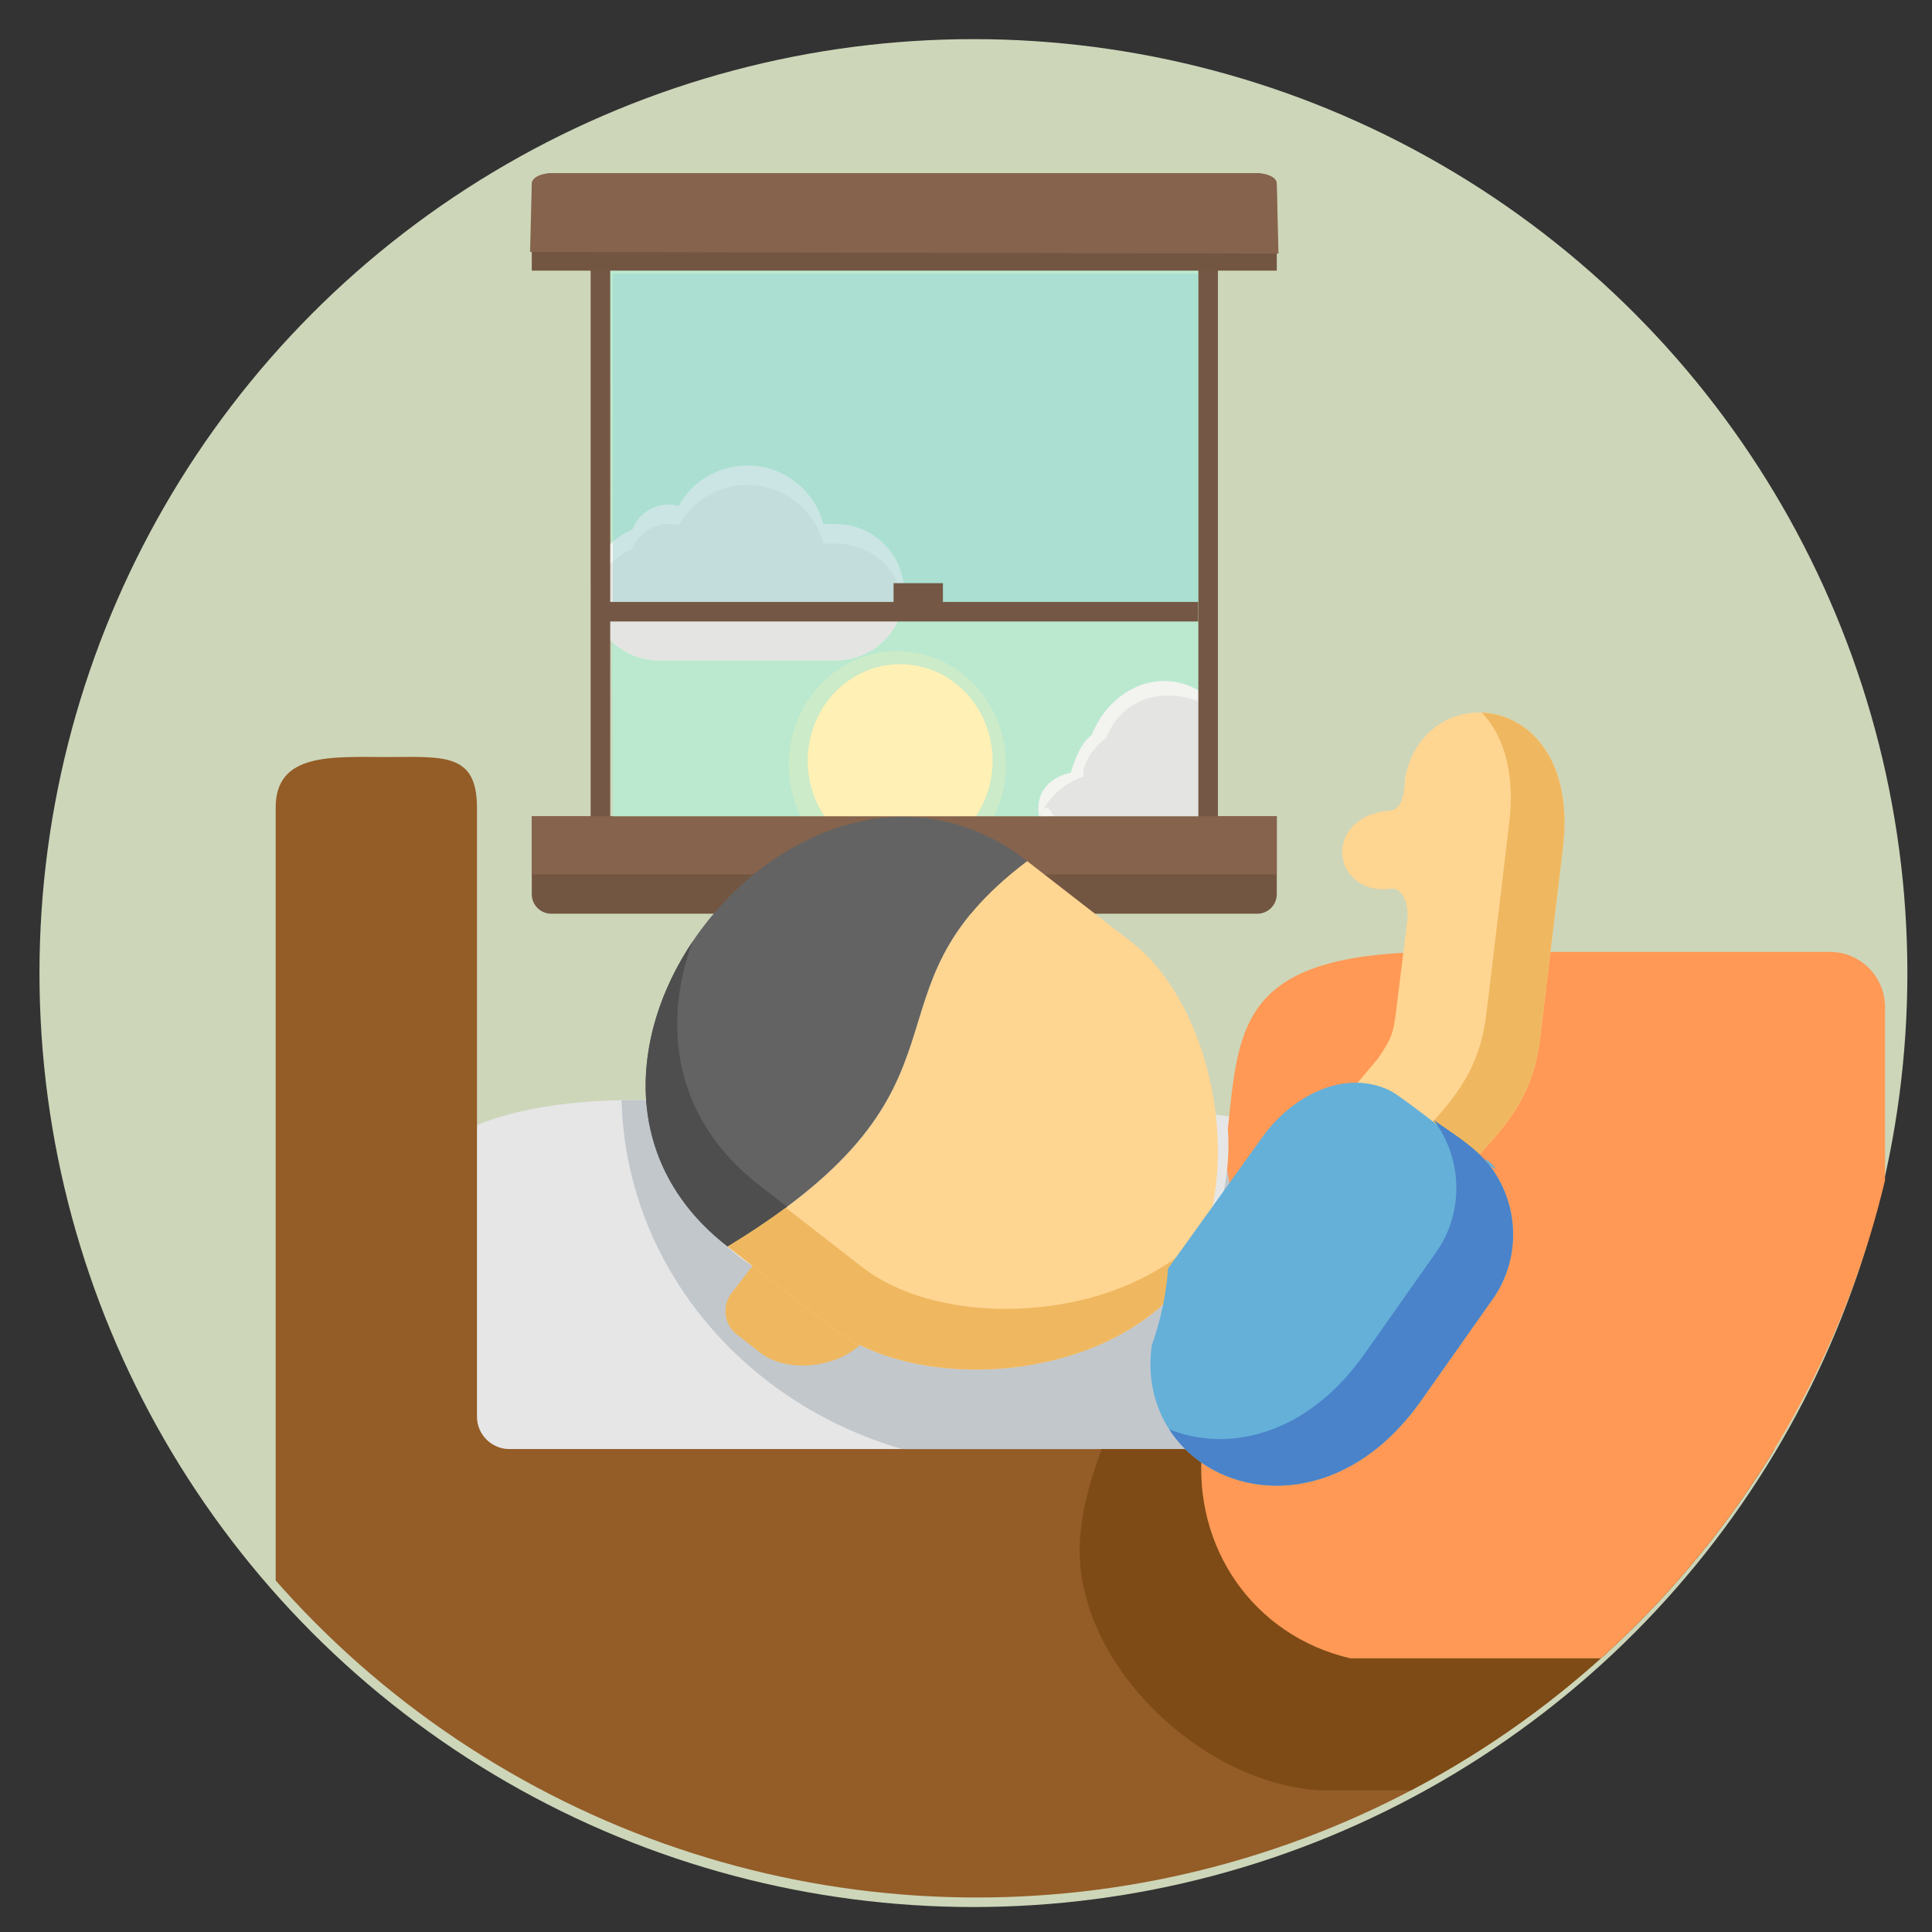 <?xml version="1.0" encoding="UTF-8" standalone="no"?>
<svg
   xmlns:dc="http://purl.org/dc/elements/1.1/"
   xmlns:cc="http://creativecommons.org/ns#"
   xmlns:rdf="http://www.w3.org/1999/02/22-rdf-syntax-ns#"
   xmlns:svg="http://www.w3.org/2000/svg"
   xmlns="http://www.w3.org/2000/svg"
   xmlns:sodipodi="http://sodipodi.sourceforge.net/DTD/sodipodi-0.dtd"
   xmlns:inkscape="http://www.inkscape.org/namespaces/inkscape"
   height="300"
   viewBox="0 0 37.5 37.5"
   width="300"
   version="1.1"
   id="svg898"
   sodipodi:docname="wakeTime.svg"
   inkscape:version="1.0beta2 (2b71d25, 2019-12-03)"
   inkscape:export-filename="/Users/mike.xiao/Documents/Projects/DBT_icons/dbt_icons/wakeTime.png"
   inkscape:export-xdpi="197.75999"
   inkscape:export-ydpi="197.75999">
  <rect x="0" y="0" width="37.5" height="37.5" fill="#333333" stroke="none"/>
  <defs
     id="defs902">
    <clipPath
       id="clipPath1046"
       clipPathUnits="userSpaceOnUse">
      <circle
         r="297.057"
         cy="151.482"
         cx="223.039"
         id="circle1048"
         style="opacity:1;fill:#554133;fill-opacity:1;stroke-width:3.962" />
    </clipPath>
  </defs>
  <sodipodi:namedview
     pagecolor="#ffffff"
     bordercolor="#666666"
     inkscape:document-rotation="0"
     borderopacity="1"
     objecttolerance="10"
     gridtolerance="10"
     guidetolerance="10"
     inkscape:pageopacity="0"
     inkscape:pageshadow="2"
     inkscape:window-width="1369"
     inkscape:window-height="805"
     id="namedview900"
     showgrid="false"
     inkscape:zoom="1.7330633"
     inkscape:cx="186.76718"
     inkscape:cy="137.53471"
     inkscape:window-x="7"
     inkscape:window-y="31"
     inkscape:window-maximized="0"
     inkscape:current-layer="g952" />
  <g
     id="flat"
     transform="matrix(0.752,0,0,0.752,7.66,17.693)">
    <g
       id="g952"
       transform="matrix(1.33,0,0,1.33,-6.857,-28.161)">
      <circle
         style="opacity:1;fill:#cdd6b9;fill-opacity:1;stroke-width:0.242"
         id="path943"
         cx="16.388"
         cy="22.368"
         r="18.125" />
      <path
         style="fill:#745845;fill-opacity:1;stroke-width:0.049"
         id="path949-9"
         fill="#c99977"
         d="m 14.799,8.239 h 0.38 V 20.282 h -0.38 z"
         inkscape:connector-curvature="0" />
      <path
         id="path903"
         fill="#a27b60"
         d="m 22.275,19.325 v 1.513 A 0.38,0.378 0 0 1 21.895,21.216 H 8.198 A 0.38,0.378 0 0 1 7.817,20.838 v -1.513 z"
         inkscape:connector-curvature="0"
         style="fill:#735642;fill-opacity:1;stroke-width:0.047" />
      <path
         style="fill:#bae9cf;stroke-width:0.047;fill-opacity:1"
         id="path905"
         fill="#3775a4"
         d="M 9.339,8.358 H 20.753 l 0.047,11.018 H 9.386 Z"
         inkscape:connector-curvature="0"
         sodipodi:nodetypes="ccccc" />
      <path
         id="path911"
         fill="#f3f3f0"
         d="m 17.667,19.349 c -0.103,-0.526 0.244,-0.79 0.61,-0.871 0.074,-0.242 0.197,-0.582 0.405,-0.728 0.339,-0.863 1.264,-1.332 2.071,-0.869 l 0.003,2.449 z"
         inkscape:connector-curvature="0"
         sodipodi:nodetypes="cccccc"
         style="stroke-width:0.047" />
      <path
         id="path913"
         fill="#e4e4e2"
         d="m 17.963,19.349 c -0.275,-0.568 -0.286,0.349 -0.321,0.138 0.073,-0.424 0.475,-0.809 0.889,-0.934 -0.055,-0.139 0.102,-0.505 0.435,-0.75 0.339,-0.863 1.276,-1.033 2.084,-0.571 l 0.047,2.117 z"
         inkscape:connector-curvature="0"
         sodipodi:nodetypes="ccccccc"
         style="stroke-width:0.047" />
      <path
         id="path915"
         fill="#f3f3f0"
         d="m 15.046,14.976 a 1.317,1.309 0 0 1 -0.014,0.189 1.332,1.324 0 0 1 -1.318,1.135 h -3.424 a 1.331,1.323 0 0 1 -1.318,-1.135 1.31,1.303 0 0 1 -0.014,-0.189 1.332,1.324 0 0 1 0.813,-1.22 0.757,0.752 0 0 1 0.898,-0.458 1.522,1.513 0 0 1 2.806,0.354 h 0.238 a 1.332,1.324 0 0 1 1.332,1.324 z"
         inkscape:connector-curvature="0"
         style="stroke-width:0.047" />
      <path
         id="path917"
         fill="#e4e4e2"
         d="M 15.032,15.165 A 1.332,1.324 0 0 1 13.714,16.3 H 10.29 A 1.331,1.323 0 0 1 8.972,15.165 1.331,1.323 0 0 1 9.772,14.135 a 0.757,0.752 0 0 1 0.898,-0.458 1.522,1.513 0 0 1 2.806,0.354 h 0.238 a 1.331,1.323 0 0 1 1.318,1.135 z"
         inkscape:connector-curvature="0"
         style="stroke-width:0.047" />
      <g
         id="g931"
         fill="#fbb540"
         transform="matrix(0.048,0,0,0.047,2.871,1.929)" />
      <path
         id="path947"
         fill="#c99977"
         d="M 8.959,8.358 H 9.339 V 19.704 H 8.959 Z"
         inkscape:connector-curvature="0"
         style="fill:#745845;fill-opacity:1;stroke-width:0.047" />
      <path
         id="path949"
         fill="#c99977"
         d="m 20.753,8.358 h 0.38 V 19.704 h -0.38 z"
         inkscape:connector-curvature="0"
         style="fill:#745845;fill-opacity:1;stroke-width:0.047" />
      <path
         id="path923"
         fill="#a27b60"
         d="M 22.275,8.736 H 7.817 V 7.223 A 0.38,0.378 0 0 1 8.198,6.845 H 21.895 a 0.38,0.378 0 0 1 0.38,0.378 z"
         inkscape:connector-curvature="0"
         style="fill:#735642;fill-opacity:1;stroke-width:0.047" />
      <path
         id="path1568"
         style="fill:#fff0b5;fill-opacity:1;stroke-width:0.316;stroke-linecap:round;paint-order:stroke fill markers;stop-color:#000000"
         d="m 16.76,18.248 a 1.794,1.875 0 0 1 -1.794,1.875 1.794,1.875 0 0 1 -1.794,-1.875 1.794,1.875 0 0 1 1.794,-1.875 1.794,1.875 0 0 1 1.794,1.875 z" />
      <path
         d="m 17.02,18.324 a 2.108,2.204 0 0 1 -2.108,2.204 2.108,2.204 0 0 1 -2.108,-2.204 2.108,2.204 0 0 1 2.108,-2.204 2.108,2.204 0 0 1 2.108,2.204 z"
         style="fill:#fff0b5;fill-opacity:0.266;stroke-width:0.371;stroke-linecap:round;paint-order:stroke fill markers;stop-color:#000000"
         id="path1568-5"
         inkscape:connector-curvature="0" />
      <path
         id="path945"
         fill="#8d6b54"
         d="M 7.817,19.325 H 22.275 V 20.452 H 7.817 Z"
         inkscape:connector-curvature="0"
         style="fill:#85634c;fill-opacity:1;stroke-width:0.047"
         sodipodi:nodetypes="ccccc" />
      <g
         clip-path="url(#clipPath1046)"
         transform="matrix(0.061,0,0,0.061,2.847,12.947)"
         id="g899">
        <g
           fill-rule="evenodd"
           id="g868">
          <path
             inkscape:connector-curvature="0"
             d="m 64.039,202.797 c -124.195,216.379 331.941,206.684 259.258,14.219 -5.93,-1.664 -10.516,-15.711 -16.793,-16.555 -55.863,-7.625 -109.301,-2.074 -182.832,-5.52 -11.391,-0.234 -38.285,-0.848 -59.633,7.855 z m 0,0"
             fill="#e6e6e6"
             id="path840" />
          <path
             style="fill:#945c27;fill-opacity:1"
             sodipodi:nodetypes="csssscssscsc"
             inkscape:connector-curvature="0"
             d="M 0,305.875 V 427.969 C 0,441.195 10.805,452 24.031,452 H 487.965 C 501.164,452 512,441.195 512,427.965 V 305.875 H 74.348 c -5.664,0 -10.309,-4.641 -10.309,-10.309 V 101.789 c 0,-17.609 -10.855,-16.079 -28.464,-16.079 C 17.938,85.714 0,84.18 0,101.789 Z"
             fill="#b5722f"
             id="path842" />
          <path
             inkscape:connector-curvature="0"
             d="m 110.031,194.883 c 1.375,52.387 38.547,96.363 89.301,110.992 h 95.402 l 25.902,-42.984 -17.957,-45.875 c -1.344,12.938 -5.668,21.699 -15.246,31.336 -0.234,0.234 -0.496,0.496 -0.758,0.727 -8.207,8.031 -18.574,14.312 -29.609,18.633 -20.441,7.941 -43.219,9.082 -59.078,1.867 l -37.145,-16.906 c -25.641,-11.652 -36.707,-34.051 -37.172,-57.73 -3.391,-0.059 -8.117,-0.176 -13.641,-0.059 z m 0,0"
             fill="#c2c7cc"
             id="path844" />
          <path
             style="fill:#7e4b16;fill-opacity:1"
             inkscape:connector-curvature="0"
             d="m 255.984,333.414 c -3.445,38.137 36.387,78.141 75.664,81.031 H 450.5 c 47.395,0 61.5,-9.867 61.5,-54.867 V 305.879 H 262.73 c -2.863,8.32 -5.723,16.32 -6.746,27.535 z m 0,0"
             fill="#91561a"
             id="path846" />
          <g
             id="g1586"
             transform="matrix(0.481,0.916,0.916,-0.481,-69.762,93)">
            <path
               id="path848"
               fill="#eda93b"
               d="m 236.185,110.493 -5.695,12.469 28.211,12.848 c 3.035,1.371 6.016,3.156 8.906,5.258 4.848,-10.309 -0.641,-26.602 -11.125,-31.363 l -8.234,-3.738 c -4.559,-2.074 -9.988,-0.059 -12.062,4.527 z m 0,0"
               inkscape:connector-curvature="0"
               style="fill:#efb860;fill-opacity:1" />
            <path
               id="path850"
               fill="#ffdda6"
               d="m 222.988,116.039 c -6.105,95.984 -51.074,69.672 -62.145,136.633 l 37.145,16.906 c 15.859,7.215 38.637,6.074 59.078,-1.867 11.387,-4.441 22.047,-10.98 30.371,-19.359 9.578,-9.637 13.898,-18.398 15.242,-31.336 0.117,-0.902 0.176,-1.84 0.262,-2.832 0.234,-3.418 0.234,-6.891 0,-10.395 -0.555,-8.266 -2.395,-16.617 -5.199,-24.559 -5.984,-16.879 -16.469,-32.004 -28.703,-41.027 -2.891,-2.102 -5.871,-3.887 -8.906,-5.258 l -28.211,-12.848 z m 0,0"
               inkscape:connector-curvature="0"
               style="fill:#ffd592;fill-opacity:1" />
            <path
               id="path852"
               fill="#808080"
               d="m 222.988,116.039 c -54.316,-24.703 -98.703,27.738 -99.316,76.301 -0.031,0.879 -0.031,1.754 0,2.602 0.465,23.68 11.535,46.078 37.172,57.73 11.07,-66.957 56.039,-40.648 62.145,-136.633 z m 0,0"
               inkscape:connector-curvature="0"
               style="fill:#636363;fill-opacity:1" />
            <path
               id="path854"
               fill="#666"
               d="m 222.988,116.039 c -38.141,-17.348 -71.371,3.328 -88.016,34.02 18.25,-20.207 45.496,-30.457 75.809,-16.648 l 8.938,4.062 0.934,0.438 c 1.051,-6.512 1.84,-13.754 2.336,-21.871 z m 0,0"
               inkscape:connector-curvature="0"
               style="fill:#4e4e4e;fill-opacity:1" />
            <path
               id="path856"
               fill="#fcc368"
               d="m 222.988,116.039 c -0.496,7.914 -1.258,15.008 -2.25,21.375 l 27.156,12.352 c 3.066,1.402 6.047,3.184 8.91,5.285 12.262,8.992 22.719,24.121 28.703,41.027 2.836,7.941 4.645,16.266 5.199,24.559 0.234,3.473 0.234,6.977 0,10.395 -0.059,0.965 -0.145,1.93 -0.234,2.832 -0.613,5.754 -1.812,10.691 -3.797,15.215 0.266,-0.234 0.527,-0.496 0.762,-0.73 9.578,-9.633 13.898,-18.395 15.242,-31.332 0.117,-0.906 0.176,-1.84 0.262,-2.832 0.234,-3.418 0.234,-6.891 0,-10.398 -0.555,-8.262 -2.395,-16.613 -5.199,-24.555 -5.984,-16.879 -16.469,-32.008 -28.703,-41.031 -2.891,-2.102 -5.871,-3.883 -8.906,-5.254 l -28.211,-12.848 z m 0,0"
               inkscape:connector-curvature="0"
               style="fill:#efb860;fill-opacity:1" />
          </g>
          <path
             style="fill:#ff9955;fill-opacity:1"
             inkscape:connector-curvature="0"
             d="m 294.738,305.875 c -2.922,31.336 16.293,59.367 47.191,66.578 H 459.816 C 500.027,372.453 512,364.336 512,327.367 V 165.215 c 0,-9.637 -7.887,-17.523 -17.52,-17.523 H 370.75 c -63.66,0 -64.246,22.691 -67.809,56.098 0.234,3.504 0.234,6.977 0,10.395 -0.086,0.992 -0.145,1.926 -0.262,2.832 11.125,57.352 -5.375,61.441 -7.941,88.859 z m 0,0"
             fill="#f78411"
             id="path858" />
          <path
             style="fill:#ffd592;fill-opacity:1"
             inkscape:connector-curvature="0"
             d="m 356.455,166.478 1.468,-11.858 2.01,-16.111 c 0.833,-6.561 -1.74,-11.313 -4.98,-10.907 -19.074,2.479 -22.27,-23 -0.637,-24.818 5.302,-0.421 4.588,-8.368 5.117,-10.984 0.314,-1.459 0.716,-2.818 1.195,-4.141 0.528,-1.494 1.175,-2.899 1.928,-4.191 11.806,-20.703 46.784,-15.059 47.462,21.83 0.057,2.886 -0.106,5.962 -0.483,9.229 l -7.255,60.495 c -1.732,14.536 -6.982,23.434 -16.629,34.135 l -22.26,24.7 -34.197,-15.729 10.838,-23.844 10.694,-12.697 c 4.259,-6.464 4.775,-7.512 5.729,-15.11 z m 0,0"
             fill="#ffdda6"
             id="path860"
             inkscape:transform-center-x="-1.6389386"
             inkscape:transform-center-y="0.78387687" />
          <path
             style="fill:#efb860;fill-opacity:1"
             inkscape:connector-curvature="0"
             d="m 368.563,201.298 c 9.623,-10.713 14.9,-19.598 16.633,-34.134 l 5.244,-43.68 1.988,-16.83 c 0.401,-3.255 0.563,-6.328 0.506,-9.214 -0.223,-11.742 -3.898,-20.307 -9.216,-25.871 12.834,0.468 25.862,11.349 26.304,33.73 0.054,2.884 -0.106,5.962 -0.481,9.225 l -1.893,15.782 -5.362,44.713 c -0.013,0.028 -0.025,0.053 -0.009,0.095 0,0 -0.011,0.025 -0.025,0.053 -0.131,1.191 -0.305,2.336 -0.489,3.438 -2.131,12.456 -7.283,20.724 -16.087,30.498 -0.011,0.025 -0.011,0.025 -0.025,0.053 l -22.255,24.698 -0.137,-0.544 c 0.011,-0.025 0.011,-0.025 -0.013,-0.036 -0.004,-0.066 -0.016,-0.106 -0.021,-0.169 -0.753,-3.111 -2.053,-6.156 -3.559,-9.097 -1.407,-2.672 -2.969,-5.287 -4.519,-7.862 z m 0,0"
             fill="#fcc368"
             id="path862"
             inkscape:transform-center-x="-2.4307605"
             inkscape:transform-center-y="0.78446638" />
          <g
             id="g1590"
             transform="matrix(1,0,0,-1,-19.038,452.216)">
            <path
               id="path864"
               fill="#64b0d9"
               d="m 302.941,203.789 30.195,42.051 c 7.68,10.715 21.375,19.328 34.633,16.527 1.871,-0.383 3.738,-0.996 5.578,-1.871 4.559,-2.188 27.566,-20.883 31.801,-23.859 6.102,-4.324 -4.555,5.902 0.031,-0.027 l 0.348,-0.438 c 9.082,-12.059 9.844,-29.172 0.672,-42.137 l -23.391,-33.172 c -3.793,-5.227 -7.855,-9.578 -12.059,-13.172 -33.961,-28.73 -78.086,-6.102 -73.004,31.539 2.801,7.941 4.641,16.293 5.195,24.559 z"
               inkscape:connector-curvature="0"
               style="fill:#64b0d9;fill-opacity:1"
               sodipodi:nodetypes="cccccccccccc" />
            <path
               id="path866"
               fill="#4a83c9"
               d="m 364.762,175.668 23.391,33.172 c 4.117,5.84 6.223,12.5 6.484,19.184 0.117,2.719 -0.117,5.461 -0.613,8.148 -1.02,5.316 -3.242,10.395 -6.539,14.836 0.027,-0.031 0.055,-0.059 0.117,-0.09 3.387,-2.395 7.035,-4.73 10.422,-7.359 2.66,-2.074 5.113,-4.32 7.125,-6.922 0.031,0 0.031,0 0.031,-0.027 l 0.348,-0.438 c 1.898,-2.512 3.418,-5.285 4.586,-8.148 4.379,-10.922 3.328,-23.742 -3.914,-33.988 l -23.391,-33.176 c -3.793,-5.227 -7.855,-9.578 -12.059,-13.168 -24.734,-20.938 -54.898,-14.602 -67.457,4.965 14.426,-5.898 33.086,-3.941 49.41,9.867 4.203,3.566 8.266,7.918 12.059,13.145 z m 0,0"
               inkscape:connector-curvature="0"
               style="fill:#4a83c9;fill-opacity:1" />
          </g>
        </g>
      </g>
      <path
         inkscape:connector-curvature="0"
         d="m 20.75,15.165 v 0.38 H 8.972 v -0.38 z"
         fill="#c99977"
         id="path949-9-9"
         style="fill:#745845;fill-opacity:1;stroke-width:0.048" />
      <rect
         ry="0"
         y="8.795"
         x="9.392"
         height="6.37"
         width="11.358"
         id="rect1029"
         style="fill:#96d4d4;fill-opacity:0.431;stroke-width:0.338;stroke-linecap:round;paint-order:stroke fill markers;stop-color:#000000" />
      <path
         style="fill:#745845;fill-opacity:1;stroke-width:0.014"
         id="path949-9-9-6"
         fill="#c99977"
         d="m 15.796,14.801 v 0.386 h -0.958 v -0.386 z"
         inkscape:connector-curvature="0" />
      <path
         sodipodi:nodetypes="ccssssc"
         id="path923-2"
         fill="#a27b60"
         d="M 22.308,8.405 7.784,8.372 7.817,7.042 C 7.82,6.933 7.988,6.845 8.198,6.845 H 21.895 c 0.21,0 0.38,0.088 0.38,0.197 z"
         inkscape:connector-curvature="0"
         style="fill:#85634c;fill-opacity:1;stroke-width:0.034" />
    </g>
  </g>
</svg>

